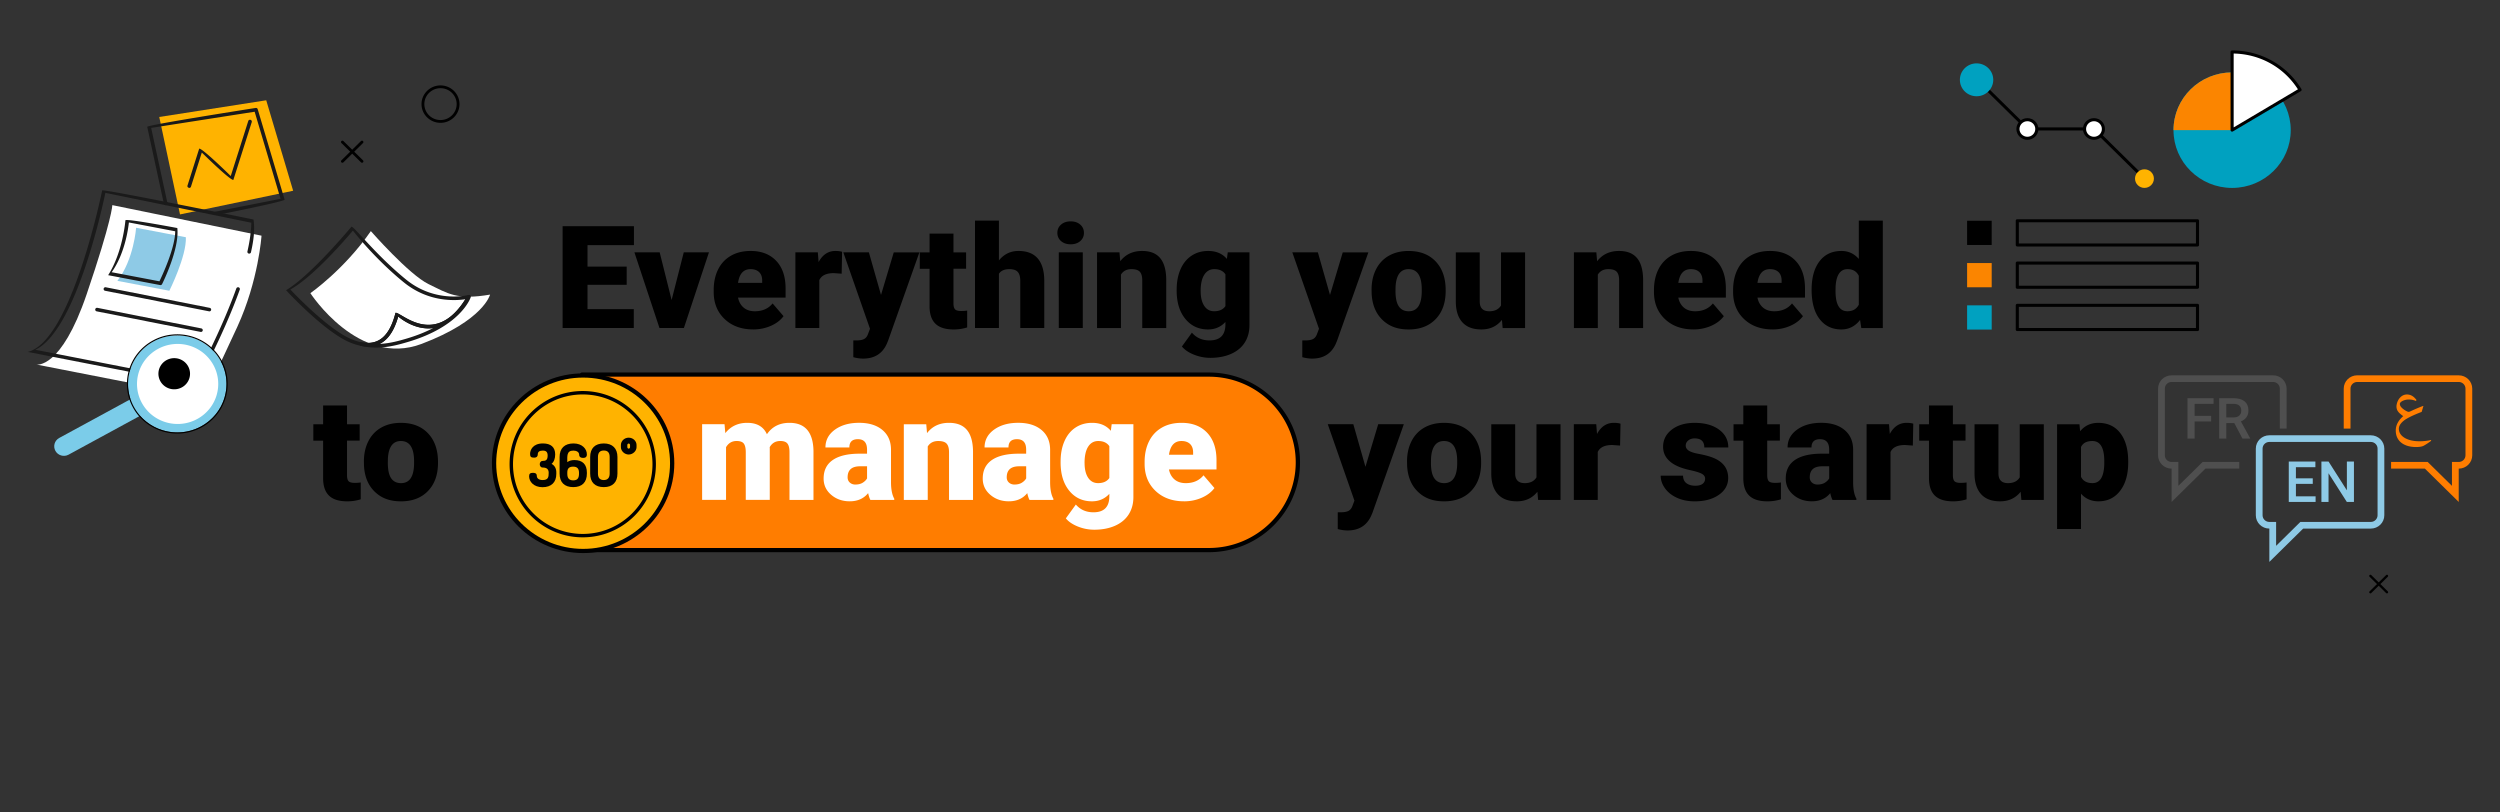 <svg width="991" height="322" fill="none" xmlns="http://www.w3.org/2000/svg"><rect width="100%" height="100%" fill="#333333" stroke="none"/><path d="M479.181 218.057H230.733v-69.57h248.448c19.495 0 35.301 15.574 35.301 34.785s-15.806 34.785-35.301 34.785Z" fill="#FF7D00"/><path d="M479.181 218.89H230.733a.84.84 0 0 1-.846-.833v-69.57a.84.84 0 0 1 .846-.833h248.448c19.933 0 36.147 15.976 36.147 35.618 0 19.642-16.214 35.618-36.147 35.618Zm-247.609-1.667h247.601c19 0 34.455-15.229 34.455-33.951s-15.455-33.951-34.455-33.951H231.572v67.902Z" fill="#000"/><path d="M230.726 218.057c19.496 0 35.3-15.574 35.3-34.785s-15.804-34.785-35.3-34.785c-19.496 0-35.301 15.574-35.301 34.785s15.805 34.785 35.301 34.785Z" fill="#FFB300"/><path d="M231.147 219.237c-19.933 0-36.147-15.977-36.147-35.619S211.214 148 231.147 148s36.147 15.976 36.147 35.618c0 19.642-16.214 35.619-36.147 35.619Zm0-69.562c-19 0-34.455 15.229-34.455 33.95 0 18.722 15.455 33.951 34.455 33.951s34.455-15.229 34.455-33.951c0-18.721-15.455-33.95-34.455-33.95Z" fill="#000"/><path d="M231 213c-15.992 0-29-13.008-29-29s13.008-29 29-29 29 13.008 29 29-13.008 29-29 29Zm0-56.637c-15.243 0-27.642 12.4-27.642 27.643s12.399 27.642 27.642 27.642 27.642-12.399 27.642-27.642-12.399-27.643-27.642-27.643ZM248.42 112.898h-15.528v9.645h18.343v7.489h-28.219V89.67h28.278v7.51h-18.402v8.51h15.528v7.208ZM266.231 118.913l4.813-18.88h9.985l-9.933 29.998h-9.679l-9.934-29.998h10.014l4.726 18.88h.008ZM298.585 130.585c-4.668 0-8.453-1.373-11.342-4.118-2.888-2.746-4.332-6.317-4.332-10.716v-.776c0-3.069.576-5.778 1.729-8.121 1.152-2.35 2.837-4.161 5.047-5.448 2.21-1.286 4.835-1.926 7.877-1.926 4.274 0 7.651 1.308 10.131 3.924 2.472 2.616 3.712 6.26 3.712 10.938v3.63H292.56c.336 1.682 1.08 3.004 2.225 3.967 1.145.963 2.626 1.445 4.442 1.445 2.997 0 5.346-1.035 7.031-3.105l4.332 5.045c-1.181 1.61-2.859 2.889-5.025 3.838-2.166.949-4.5 1.43-6.995 1.43l.015-.007Zm-1.072-23.897c-2.779 0-4.427 1.812-4.953 5.434h9.57v-.719c.036-1.495-.351-2.659-1.153-3.478-.809-.82-1.962-1.237-3.457-1.237h-.007ZM333.638 108.492l-3.122-.222c-2.983 0-4.894.927-5.74 2.774v18.987h-9.482v-29.998h8.891l.307 3.853c1.597-2.94 3.814-4.406 6.666-4.406 1.014 0 1.896.108 2.648.33l-.168 8.675v.007ZM349.224 116.951l5.062-16.911h10.16l-12.407 35.015-.532 1.272c-1.765 3.881-4.879 5.821-9.343 5.821-1.24 0-2.538-.186-3.909-.553v-6.655h1.239c1.335 0 2.349-.187 3.056-.568.701-.381 1.226-1.056 1.561-2.041l.759-1.998-10.576-30.3h10.131l4.814 16.911-.015.007ZM377.953 92.58v7.461h5.011v6.489h-5.011v13.72c0 1.128.205 1.912.62 2.357.416.446 1.226.669 2.451.669.941 0 1.729-.058 2.363-.165v6.683a17.632 17.632 0 0 1-5.346.805c-3.26 0-5.674-.754-7.228-2.271-1.554-1.516-2.334-3.816-2.334-6.899v-14.884h-3.88v-6.49h3.88v-7.46h9.482l-.008-.014ZM395.961 103.253c2.028-2.515 4.617-3.773 7.768-3.773 3.355 0 5.886.978 7.6 2.94 1.706 1.962 2.582 4.851 2.618 8.674v18.938h-9.511v-18.715c0-1.588-.328-2.76-.984-3.507-.657-.748-1.773-1.121-3.348-1.121-1.947 0-3.326.61-4.135 1.832v21.511h-9.482V87.449h9.482v15.804h-.008ZM419.14 92.3c0-1.33.489-2.422 1.466-3.27.977-.848 2.239-1.279 3.8-1.279s2.823.424 3.8 1.28c.977.847 1.466 1.94 1.466 3.27 0 1.329-.489 2.421-1.466 3.27-.977.847-2.239 1.271-3.8 1.271s-2.823-.424-3.8-1.272c-.977-.848-1.466-1.94-1.466-3.27Zm10.073 37.732h-9.511v-29.999h9.511v29.999ZM443.756 100.033l.306 3.522c2.101-2.717 4.996-4.075 8.694-4.075 3.173 0 5.536.934 7.104 2.803 1.568 1.868 2.378 4.679 2.436 8.43v19.326h-9.511v-18.938c0-1.516-.306-2.63-.926-3.342-.62-.711-1.743-1.071-3.377-1.071-1.86 0-3.238.719-4.135 2.164v21.179h-9.482v-29.998h8.891ZM466.432 114.81c0-3.033.503-5.714 1.517-8.043 1.013-2.328 2.465-4.125 4.361-5.39 1.896-1.265 4.099-1.897 6.608-1.897 3.173 0 5.645 1.056 7.425 3.162l.335-2.609h8.607v28.863c0 2.645-.627 4.937-1.867 6.892-1.248 1.948-3.056 3.45-5.419 4.492-2.364 1.042-5.106 1.567-8.213 1.567-2.232 0-4.391-.417-6.484-1.251-2.093-.833-3.69-1.911-4.799-3.241l3.968-5.491c1.765 2.048 4.091 3.076 6.98 3.076 4.201 0 6.301-2.127 6.301-6.375v-.941c-1.816 1.976-4.121 2.968-6.892 2.968-3.713 0-6.718-1.401-9-4.197-2.291-2.803-3.436-6.547-3.436-11.24v-.331l.008-.014Zm9.51.582c0 2.458.467 4.405 1.408 5.836.941 1.43 2.254 2.148 3.938 2.148 2.043 0 3.538-.675 4.471-2.026v-12.613c-.919-1.366-2.392-2.049-4.419-2.049-1.685 0-3.013.748-3.968 2.236-.956 1.487-1.437 3.643-1.437 6.475l.007-.007ZM527.201 116.951l5.062-16.911h10.16l-12.406 35.015-.533 1.272c-1.765 3.881-4.879 5.821-9.343 5.821-1.24 0-2.538-.186-3.909-.553v-6.655h1.24c1.335 0 2.348-.187 3.056-.568.7-.381 1.225-1.056 1.561-2.041l.758-1.998-10.575-30.3h10.13l4.814 16.911-.015.007ZM543.692 114.759c0-2.996.591-5.663 1.772-7.999 1.182-2.335 2.881-4.132 5.091-5.39 2.21-1.257 4.814-1.883 7.797-1.883 4.559 0 8.147 1.395 10.773 4.176 2.625 2.781 3.938 6.569 3.938 11.355v.331c0 4.678-1.32 8.387-3.953 11.132-2.633 2.746-6.207 4.118-10.707 4.118-4.5 0-7.811-1.279-10.437-3.837-2.625-2.559-4.04-6.03-4.245-10.407l-.029-1.581v-.015Zm9.482.583c0 2.774.437 4.808 1.32 6.101.882 1.294 2.188 1.941 3.909 1.941 3.377 0 5.098-2.559 5.179-7.683v-.942c0-5.375-1.743-8.07-5.23-8.07-3.172 0-4.886 2.321-5.149 6.957l-.029 1.688v.008ZM595.374 126.79c-2.005 2.53-4.719 3.802-8.132 3.802-3.413 0-5.864-.956-7.585-2.868-1.714-1.911-2.575-4.664-2.575-8.25v-19.433h9.482v19.49c0 2.566 1.269 3.853 3.8 3.853 2.173 0 3.719-.769 4.638-2.3v-21.043h9.54v29.998h-8.891l-.284-3.242.007-.007ZM632.79 100.033l.307 3.522c2.1-2.717 4.996-4.075 8.694-4.075 3.172 0 5.535.934 7.103 2.803 1.569 1.868 2.378 4.679 2.436 8.43v19.326h-9.51v-18.938c0-1.516-.307-2.63-.927-3.342-.62-.711-1.743-1.071-3.376-1.071-1.86 0-3.239.719-4.136 2.164v21.179h-9.482v-29.998h8.891ZM671.308 130.585c-4.668 0-8.454-1.373-11.342-4.118-2.888-2.746-4.332-6.317-4.332-10.716v-.776c0-3.069.576-5.778 1.728-8.121 1.153-2.35 2.837-4.161 5.047-5.448 2.21-1.286 4.836-1.926 7.877-1.926 4.274 0 7.651 1.308 10.131 3.924 2.473 2.616 3.713 6.26 3.713 10.938v3.63h-18.847c.336 1.682 1.08 3.004 2.225 3.967 1.145.963 2.625 1.445 4.449 1.445 2.997 0 5.346-1.035 7.031-3.105l4.332 5.045c-1.182 1.61-2.859 2.889-5.025 3.838-2.166.949-4.5 1.43-6.995 1.43l.008-.007Zm-1.065-23.897c-2.779 0-4.427 1.812-4.953 5.434h9.57v-.719c.036-1.495-.351-2.659-1.153-3.478-.802-.82-1.962-1.237-3.457-1.237h-.007ZM702.677 130.585c-4.668 0-8.453-1.373-11.341-4.118-2.889-2.746-4.333-6.317-4.333-10.716v-.776c0-3.069.576-5.778 1.729-8.121 1.152-2.35 2.837-4.161 5.047-5.448 2.21-1.286 4.836-1.926 7.877-1.926 4.274 0 7.651 1.308 10.131 3.924 2.472 2.616 3.712 6.26 3.712 10.938v3.63h-18.846c.335 1.682 1.079 3.004 2.224 3.967 1.145.963 2.626 1.445 4.449 1.445 2.998 0 5.346-1.035 7.031-3.105l4.333 5.045c-1.182 1.61-2.859 2.889-5.026 3.838-2.166.949-4.5 1.43-6.994 1.43l.007-.007Zm-1.065-23.897c-2.779 0-4.427 1.812-4.952 5.434h9.569v-.719c.037-1.495-.35-2.659-1.152-3.478-.803-.82-1.962-1.237-3.457-1.237h-.008ZM718.125 114.81c0-4.751 1.043-8.495 3.121-11.226 2.086-2.738 4.989-4.104 8.724-4.104 2.72 0 5.01 1.057 6.863 3.162V87.449h9.511v42.583h-8.527l-.481-3.213c-1.947 2.515-4.427 3.773-7.425 3.773-3.617 0-6.491-1.365-8.606-4.104-2.123-2.738-3.18-6.626-3.18-11.671v-.007Zm9.482.582c0 5.325 1.575 7.985 4.726 7.985 2.1 0 3.603-.87 4.5-2.609v-11.42c-.861-1.775-2.349-2.659-4.449-2.659-2.925 0-4.508 2.328-4.756 6.985l-.029 1.718h.008ZM137.558 160.712v7.46h5.01v6.49h-5.01v13.72c0 1.128.204 1.912.62 2.357.415.446 1.225.669 2.45.669.941 0 1.729-.058 2.364-.166v6.684a17.639 17.639 0 0 1-5.347.805c-3.26 0-5.674-.755-7.228-2.271-1.553-1.516-2.334-3.816-2.334-6.899v-14.884h-3.88v-6.49h3.88v-7.46h9.482l-.007-.015ZM144.253 182.891c0-2.997.591-5.663 1.773-7.999 1.181-2.335 2.881-4.132 5.091-5.39 2.209-1.258 4.813-1.883 7.796-1.883 4.559 0 8.147 1.394 10.773 4.176 2.626 2.781 3.938 6.569 3.938 11.355v.331c0 4.678-1.32 8.387-3.953 11.132-2.633 2.746-6.207 4.118-10.707 4.118-4.5 0-7.811-1.279-10.437-3.838-2.625-2.558-4.04-6.029-4.245-10.406l-.029-1.581v-.015Zm9.482.582c0 2.775.438 4.808 1.32 6.102.883 1.294 2.188 1.941 3.909 1.941 3.377 0 5.099-2.559 5.179-7.683v-.942c0-5.375-1.743-8.071-5.23-8.071-3.172 0-4.886 2.322-5.149 6.957l-.029 1.689v.007Z" fill="#000"/><path d="m287.207 168.165.306 3.522c2.159-2.717 5.055-4.075 8.694-4.075 3.844 0 6.44 1.509 7.797 4.52 2.064-3.011 5.047-4.52 8.949-4.52 6.171 0 9.343 3.68 9.511 11.032v19.519h-9.511v-18.937c0-1.531-.262-2.652-.787-3.356-.526-.705-1.481-1.057-2.867-1.057-1.874 0-3.275.819-4.194 2.465l.03.388v20.49h-9.511v-18.88c0-1.567-.256-2.709-.759-3.406-.503-.705-1.473-1.057-2.895-1.057-1.816 0-3.209.819-4.165 2.465v20.878h-9.482v-29.998h8.891l-.007.007ZM345.023 198.163c-.336-.611-.635-1.509-.897-2.688-1.743 2.164-4.179 3.242-7.316 3.242-2.866 0-5.309-.856-7.315-2.566-2.006-1.711-3.012-3.86-3.012-6.447 0-3.255 1.218-5.713 3.654-7.374 2.436-1.66 5.981-2.493 10.634-2.493h2.925v-1.589c0-2.767-1.211-4.154-3.633-4.154-2.253 0-3.377 1.093-3.377 3.285h-9.481c0-2.897 1.254-5.254 3.756-7.058 2.502-1.811 5.696-2.717 9.576-2.717 3.881 0 6.951.935 9.198 2.803 2.253 1.869 3.406 4.428 3.457 7.683v13.282c.036 2.752.467 4.858 1.291 6.317v.474h-9.482.022Zm-5.937-6.094c1.182 0 2.159-.252 2.939-.748.781-.503 1.335-1.063 1.678-1.689v-4.793h-2.757c-3.304 0-4.952 1.459-4.952 4.384 0 .848.291 1.538.875 2.062.583.525 1.32.791 2.224.791l-.007-.007ZM367.166 168.165l.307 3.522c2.1-2.717 4.996-4.075 8.693-4.075 3.173 0 5.536.934 7.104 2.803 1.569 1.868 2.378 4.678 2.436 8.43v19.326h-9.51v-18.938c0-1.516-.307-2.63-.927-3.342-.62-.711-1.743-1.071-3.377-1.071-1.859 0-3.238.719-4.135 2.164v21.179h-9.482v-29.998h8.891ZM408.098 198.163c-.336-.611-.635-1.509-.897-2.688-1.744 2.164-4.18 3.242-7.316 3.242-2.866 0-5.31-.856-7.315-2.566-2.006-1.711-3.013-3.86-3.013-6.447 0-3.255 1.218-5.713 3.654-7.374 2.437-1.66 5.981-2.493 10.635-2.493h2.924v-1.589c0-2.767-1.21-4.154-3.632-4.154-2.254 0-3.377 1.093-3.377 3.285h-9.481c0-2.897 1.254-5.254 3.756-7.058 2.501-1.811 5.696-2.717 9.576-2.717 3.88 0 6.951.935 9.197 2.803 2.254 1.869 3.406 4.428 3.457 7.683v13.282c.037 2.752.467 4.858 1.291 6.317v.474h-9.481.022Zm-5.937-6.094c1.181 0 2.159-.252 2.939-.748.78-.503 1.335-1.063 1.678-1.689v-4.793h-2.757c-3.304 0-4.953 1.459-4.953 4.384 0 .848.292 1.538.875 2.062.584.525 1.321.791 2.225.791l-.007-.007ZM420.424 182.941c0-3.032.503-5.713 1.517-8.042 1.014-2.328 2.465-4.125 4.361-5.39 1.897-1.265 4.099-1.897 6.608-1.897 3.173 0 5.646 1.056 7.425 3.162l.336-2.609h8.606v28.863c0 2.645-.627 4.937-1.867 6.892-1.247 1.948-3.056 3.45-5.419 4.492-2.363 1.042-5.106 1.567-8.213 1.567a17.36 17.36 0 0 1-6.484-1.251c-2.093-.834-3.69-1.912-4.799-3.241l3.968-5.491c1.765 2.048 4.092 3.076 6.98 3.076 4.201 0 6.301-2.127 6.301-6.375v-.941c-1.816 1.976-4.12 2.968-6.892 2.968-3.712 0-6.717-1.402-9-4.197-2.29-2.803-3.435-6.548-3.435-11.241v-.33l.007-.015Zm9.503.583c0 2.458.467 4.405 1.408 5.835.941 1.431 2.254 2.149 3.938 2.149 2.043 0 3.538-.675 4.471-2.026v-12.613c-.919-1.366-2.392-2.049-4.419-2.049-1.685 0-3.013.748-3.968 2.235-.956 1.488-1.437 3.644-1.437 6.476l.007-.007ZM469.4 198.717c-4.668 0-8.453-1.373-11.341-4.118-2.889-2.746-4.333-6.318-4.333-10.716v-.776c0-3.069.576-5.778 1.729-8.121 1.152-2.351 2.837-4.162 5.047-5.448 2.21-1.287 4.835-1.926 7.877-1.926 4.274 0 7.651 1.308 10.131 3.924 2.472 2.616 3.712 6.26 3.712 10.938v3.63h-18.846c.335 1.681 1.079 3.004 2.224 3.967 1.145.963 2.626 1.444 4.442 1.444 2.998 0 5.346-1.034 7.031-3.104l4.332 5.045c-1.181 1.61-2.859 2.889-5.025 3.838-2.166.948-4.5 1.43-6.995 1.43l.015-.007Zm-1.065-23.897c-2.779 0-4.427 1.811-4.952 5.434h9.569v-.719c.036-1.495-.35-2.659-1.152-3.479-.81-.819-1.962-1.236-3.458-1.236h-.007Z" fill="#fff"/><path d="m541.256 185.076 5.062-16.911h10.16l-12.407 35.015-.532 1.272c-1.765 3.881-4.879 5.821-9.343 5.821-1.24 0-2.538-.186-3.909-.553v-6.655h1.24c1.334 0 2.348-.187 3.056-.568.7-.381 1.225-1.056 1.56-2.041l.759-1.998-10.576-30.3h10.131l4.814 16.911-.015.007ZM557.747 182.891c0-2.997.591-5.663 1.772-7.999 1.182-2.335 2.881-4.132 5.091-5.39 2.21-1.258 4.814-1.883 7.797-1.883 4.558 0 8.147 1.394 10.772 4.176 2.626 2.781 3.939 6.569 3.939 11.355v.331c0 4.678-1.32 8.387-3.953 11.132-2.633 2.746-6.207 4.118-10.707 4.118-4.5 0-7.811-1.279-10.437-3.838-2.626-2.558-4.041-6.029-4.245-10.406l-.029-1.581v-.015Zm9.481.582c0 2.775.438 4.808 1.321 6.102.882 1.294 2.188 1.941 3.909 1.941 3.377 0 5.098-2.559 5.178-7.683v-.942c0-5.375-1.743-8.071-5.229-8.071-3.173 0-4.887 2.322-5.149 6.957l-.03 1.689v.007ZM609.429 194.922c-2.006 2.53-4.719 3.802-8.132 3.802-3.414 0-5.864-.956-7.586-2.868-1.714-1.911-2.574-4.664-2.574-8.25v-19.434h9.481v19.491c0 2.566 1.269 3.852 3.8 3.852 2.174 0 3.72-.769 4.639-2.299v-21.044h9.54v29.998h-8.891l-.284-3.241.007-.007ZM642.206 176.624l-3.121-.223c-2.983 0-4.894.928-5.74 2.775v18.987h-9.482v-29.998h8.891l.306 3.852c1.597-2.939 3.815-4.405 6.666-4.405 1.014 0 1.897.108 2.641.33l-.168 8.675.007.007ZM675.91 189.74c0-.797-.423-1.43-1.269-1.911-.846-.482-2.451-.978-4.814-1.495-2.363-.518-4.318-1.2-5.849-2.041-1.539-.841-2.714-1.862-3.516-3.062-.81-1.2-1.211-2.58-1.211-4.132 0-2.753 1.153-5.024 3.457-6.806 2.305-1.783 5.325-2.674 9.059-2.674 4.012 0 7.243.898 9.679 2.688 2.436 1.797 3.654 4.147 3.654 7.072h-9.511c0-2.4-1.284-3.601-3.851-3.601-.992 0-1.831.273-2.502.82-.678.546-1.014 1.221-1.014 2.033 0 .813.416 1.51 1.24 2.027.824.518 2.145.942 3.953 1.272 1.809.331 3.399.733 4.77 1.193 4.573 1.553 6.864 4.334 6.864 8.344 0 2.739-1.233 4.966-3.698 6.684s-5.66 2.58-9.577 2.58c-2.611 0-4.93-.46-6.98-1.387-2.042-.927-3.639-2.177-4.784-3.773-1.145-1.588-1.714-3.263-1.714-5.016h8.862c.036 1.387.503 2.4 1.407 3.032.897.64 2.057.956 3.457.956 1.299 0 2.269-.258 2.91-.776.65-.517.97-1.193.97-2.027h.008ZM700.526 160.712v7.46h5.01v6.49h-5.01v13.72c0 1.128.204 1.912.619 2.357.409.446 1.226.669 2.451.669.941 0 1.729-.058 2.363-.166v6.684a17.628 17.628 0 0 1-5.346.805c-3.26 0-5.674-.755-7.228-2.271-1.561-1.516-2.334-3.816-2.334-6.899v-14.884h-3.88v-6.49h3.88v-7.46h9.482l-.007-.015ZM726.41 198.163c-.335-.611-.641-1.509-.897-2.688-1.743 2.164-4.186 3.242-7.315 3.242-2.867 0-5.31-.856-7.316-2.566-2.005-1.711-3.012-3.86-3.012-6.447 0-3.255 1.218-5.713 3.654-7.374 2.436-1.66 5.981-2.493 10.634-2.493h2.925v-1.589c0-2.767-1.211-4.154-3.632-4.154-2.254 0-3.377 1.093-3.377 3.285h-9.482c0-2.897 1.255-5.254 3.756-7.058 2.502-1.811 5.697-2.717 9.577-2.717s6.951.935 9.197 2.803c2.254 1.869 3.406 4.428 3.457 7.683v13.282c.037 2.752.467 4.858 1.298 6.317v.474h-9.481.014Zm-5.937-6.094c1.182 0 2.159-.252 2.94-.748.78-.503 1.334-1.063 1.677-1.689v-4.793h-2.757c-3.304 0-4.952 1.459-4.952 4.384 0 .848.292 1.538.875 2.062.584.525 1.32.791 2.225.791l-.008-.007ZM758.261 176.624l-3.121-.223c-2.983 0-4.894.928-5.74 2.775v18.987h-9.482v-29.998h8.891l.306 3.852c1.597-2.939 3.815-4.405 6.667-4.405 1.013 0 1.896.108 2.64.33l-.168 8.675.007.007ZM774.125 160.712v7.46h5.011v6.49h-5.011v13.72c0 1.128.204 1.912.62 2.357.408.446 1.225.669 2.45.669.941 0 1.729-.058 2.364-.166v6.684a17.639 17.639 0 0 1-5.347.805c-3.26 0-5.674-.755-7.228-2.271-1.56-1.516-2.333-3.816-2.333-6.899v-14.884h-3.881v-6.49h3.881v-7.46h9.481l-.007-.015ZM800.994 194.922c-2.005 2.53-4.719 3.802-8.132 3.802-3.413 0-5.864-.956-7.585-2.868-1.714-1.911-2.575-4.664-2.575-8.25v-19.434h9.482v19.491c0 2.566 1.269 3.852 3.8 3.852 2.173 0 3.719-.769 4.638-2.299v-21.044h9.54v29.998h-8.891l-.284-3.241.007-.007ZM843.618 183.387c0 4.657-1.065 8.38-3.195 11.161-2.13 2.782-5.003 4.176-8.621 4.176-2.793 0-5.091-1.006-6.892-3.026v14h-9.482v-41.525h8.862l.284 2.774c1.816-2.221 4.209-3.328 7.177-3.328 3.749 0 6.667 1.366 8.752 4.089 2.079 2.724 3.122 6.476 3.122 11.241v.445l-.007-.007Zm-9.482-.582c0-5.325-1.575-7.985-4.726-7.985-2.254 0-3.749.798-4.5 2.386v11.809c.824 1.66 2.341 2.493 4.558 2.493 3.02 0 4.573-2.565 4.668-7.704v-.999Z" fill="#000"/><path d="M884.812 74.49c12.833 0 23.237-10.25 23.237-22.897 0-12.646-10.404-22.897-23.237-22.897-12.834 0-23.238 10.251-23.238 22.897 0 12.646 10.404 22.898 23.238 22.898Z" fill="#00A1C0"/><path d="M861.574 51.579c.008-12.635 10.408-22.883 23.238-22.883v22.883h-23.238Z" fill="#FB8500"/><path d="M850.065 71.408a.61.61 0 0 1-.437-.18l-19.802-19.52h-26.17a.628.628 0 0 1-.437-.179l-19.956-19.663a.598.598 0 0 1 0-.856.618.618 0 0 1 .868 0l19.773 19.484h26.17c.16 0 .32.065.437.18l19.985 19.692c.24.237.24.618 0 .855a.632.632 0 0 1-.438.18l.007.007Z" fill="#000"/><path d="M846.324 70.797c0 2.041 1.677 3.687 3.741 3.687s3.742-1.653 3.742-3.687-1.678-3.687-3.742-3.687-3.741 1.653-3.741 3.687Z" fill="#FFB300"/><path d="M830.052 54.82c2.066 0 3.741-1.65 3.741-3.686 0-2.037-1.675-3.687-3.741-3.687-2.067 0-3.742 1.65-3.742 3.687 0 2.036 1.675 3.687 3.742 3.687Z" fill="#fff"/><path d="M830.052 55.431c-2.407 0-4.362-1.926-4.362-4.297 0-2.372 1.955-4.298 4.362-4.298s4.361 1.926 4.361 4.298c0 2.371-1.954 4.297-4.361 4.297Zm0-7.38c-1.729 0-3.129 1.38-3.129 3.083 0 1.703 1.4 3.083 3.129 3.083 1.728 0 3.129-1.38 3.129-3.083 0-1.704-1.401-3.084-3.129-3.084Z" fill="#000"/><path d="M803.656 54.82c2.067 0 3.742-1.65 3.742-3.686 0-2.037-1.675-3.687-3.742-3.687-2.066 0-3.741 1.65-3.741 3.687 0 2.036 1.675 3.687 3.741 3.687Z" fill="#fff"/><path d="M803.656 55.431c-2.406 0-4.361-1.926-4.361-4.297 0-2.372 1.955-4.298 4.361-4.298 2.407 0 4.362 1.926 4.362 4.298 0 2.371-1.955 4.297-4.362 4.297Zm0-7.38c-1.728 0-3.129 1.38-3.129 3.083 0 1.703 1.401 3.083 3.129 3.083 1.729 0 3.129-1.38 3.129-3.083 0-1.704-1.4-3.084-3.129-3.084Z" fill="#000"/><path d="M783.512 38.154c3.653 0 6.615-2.918 6.615-6.518 0-3.6-2.962-6.519-6.615-6.519-3.654 0-6.616 2.919-6.616 6.519s2.962 6.518 6.616 6.518Z" fill="#00A1C0"/><path d="M789.507 87.506h-9.744v9.602h9.744v-9.602Z" fill="#000"/><path d="M789.507 104.273h-9.744v9.602h9.744v-9.602Z" fill="#FB8500"/><path d="M789.507 121.041h-9.744v9.601h9.744v-9.601Z" fill="#00A1C0"/><path d="M871.085 131.246h-71.433a.607.607 0 0 1-.612-.604v-9.601c0-.338.277-.604.612-.604h71.433c.343 0 .613.273.613.604v9.601a.607.607 0 0 1-.613.604Zm-70.813-1.214h70.201v-8.388h-70.201v8.388ZM871.085 97.712h-71.433a.607.607 0 0 1-.612-.604v-9.602c0-.337.277-.603.612-.603h71.433c.343 0 .613.273.613.603v9.602a.607.607 0 0 1-.613.604Zm-70.813-1.215h70.201V88.11h-70.201v8.387ZM871.085 114.479h-71.433a.607.607 0 0 1-.612-.604v-9.601c0-.338.277-.604.612-.604h71.433c.343 0 .613.273.613.604v9.601a.607.607 0 0 1-.613.604Zm-70.813-1.215h70.201v-8.387h-70.201v8.387Z" fill="#000"/><path d="M884.812 51.58V20.61c11.429 0 21.436 6.01 26.942 14.993l-26.942 15.969v.007Z" fill="#fff"/><path d="M884.812 52.183a.615.615 0 0 1-.62-.61v-30.97c0-.337.277-.603.613-.603 11.334 0 21.603 5.714 27.467 15.286a.598.598 0 0 1-.204.834l-26.943 15.97a.61.61 0 0 1-.32.086l.007.007Zm.612-30.961v29.28l25.477-15.1c-5.58-8.725-15.025-13.979-25.477-14.18Z" fill="#000"/><path d="m44.521 81.311 59.144 12.11s-1.153 17.702-9.57 36.079c-8.409 18.377-13.412 27.957-13.412 27.957L14.45 144.506s9.722 2.055 19.897-27.856C44.514 86.738 44.52 81.311 44.52 81.311Z" fill="#fff"/><path d="m63.127 46.369 8.227 38.63 44.848-9.387-10.67-35.862-42.405 6.619Z" fill="#FFB300"/><path d="M123.044 116.204s13.361-9.286 23.959-24.594c0 0 15.141 17.278 22.887 21.015 7.746 3.73 11.101 6.418 24.375 4.154 0 0-2.494 10.198-27.125 19.534-24.965 9.465-44.104-20.102-44.104-20.102l.008-.007Z" fill="#fff"/><path d="M53.96 90.28s-.905 12.657-7.433 21.051l20.604 3.924s6.885-13.755 6.543-21.215l-19.715-3.752v-.007Z" fill="#8ECAE6"/><path d="M145.807 137.355a14.55 14.55 0 0 1-2.823-.288c-1.298-.251-2.684-.675-4.106-1.257-10.08-4.104-24.856-20.095-25.484-20.771 9.934-5.914 25.783-25.01 25.943-25.204 1.218.137 9.774 11.362 21.699 21.036 9.46 7.661 19.729 6.892 23.098 6.36.992-.151 1.569-.309 1.59-.316-3.858 9.149-9.481 13.26-15.892 13.26-5.594 0-10.109-3.169-11.969-4.7-2.276 7.992-6.229 11.88-12.063 11.88h.007Zm-30.713-22.596c2.961 3.126 15.703 16.228 24.338 19.743 1.335.546 2.626.941 3.837 1.171 6.812 1.33 11.173-2.444 13.515-11.679 1.261-.273 6.447 4.758 13.055 4.758 5.492 0 10.415-3.414 14.638-10.141-3.668.568-14.434 1.387-24.346-6.648-10.327-8.372-18.146-17.895-20.247-20.547-2.91 3.45-15.761 18.363-24.783 23.336l-.007.007Z" fill="#1A1A1A"/><path d="M149.074 137.786c-2.129 0-4.186-.244-6.126-.719a.706.706 0 0 1-.525-.848c.087-.373.43-.611.846-.539 6.797 1.33 11.173-2.443 13.507-11.678 1.262-.274 6.455 4.757 13.056 4.757 5.849 0 11.057-3.873 15.455-11.506a.724.724 0 0 1 .919-.302c.343.144.51.518.394.87-.153.467-4.063 11.643-25.207 17.816-2.925.855-7.344 2.149-12.319 2.149Zm8.789-12.311c-1.597 5.627-4.033 9.221-7.366 10.852 4.186-.208 7.92-1.301 10.48-2.048 4.245-1.244 7.768-2.688 10.693-4.212a14.23 14.23 0 0 1-1.846.115c-5.594 0-10.108-3.169-11.968-4.7l.007-.007ZM77.379 152.462C77.24 152.447 11 139.497 11 139.497c17.271-4.068 29.386-63.432 29.502-64.028.854-.561 59.997 11.549 59.997 11.549.576 4.183.037 8.315-1.014 12.965a.717.717 0 0 1-.86.539.71.71 0 0 1-.547-.848c.977-4.29 1.488-8.114 1.546-11.384L41.772 76.446c-1.4 6.734-11.918 54.757-27.76 62.195l62.98 12.319c1.612-2.94 10.576-19.606 16.695-36.632.131-.366.547-.553.919-.431a.707.707 0 0 1 .438.905c-6.747 18.78-16.936 37.106-17.038 37.293a.726.726 0 0 1-.635.367h.008Z" fill="#1A1A1A"/><path d="M85.591 85.293c-.787-.956-.532-1.33-.146-1.402l25.768-5.08-10.269-34.52-41.026 6.411 6.447 29.761a.709.709 0 0 1-.554.841.708.708 0 0 1-.853-.546l-6.6-30.494c.59-.855 42.995-7.475 42.995-7.475.342-.071.7.159.802.504l10.67 35.855c-.547.891-27.088 6.123-27.088 6.123a.906.906 0 0 1-.138.015l-.008.007ZM82.987 123.434c-.138-.015-41.332-8.172-41.332-8.172a.715.715 0 0 1-.57-.833.714.714 0 0 1 .847-.554l41.194 8.157a.721.721 0 0 1 .569.834.721.721 0 0 1-.708.568ZM79.654 131.591c-.138-.014-41.332-8.172-41.332-8.172a.71.71 0 0 1-.562-.833.721.721 0 0 1 .846-.561l41.194 8.157a.71.71 0 0 1 .562.834.71.71 0 0 1-.708.568v.007Z" fill="#1A1A1A"/><path d="M75 74.491c-.59-.15-.801-.546-.685-.92l4.646-14.647c1.197-.287 12.509 10.852 12.509 10.852l6.943-21.805a.705.705 0 0 1 .905-.46c.379.115.59.518.474.892l-7.294 22.919c-1.196.287-12.501-10.853-12.501-10.853l-4.296 13.526a.717.717 0 0 1-.685.496H75ZM63.608 113.02c-.138-.007-20.735-3.939-20.735-3.939 5.878-9.25 6.834-21.668 6.849-21.79.853-.647 20.567 3.105 20.567 3.105.927 8.221-5.754 21.661-6.039 22.229a.722.722 0 0 1-.649.395h.007Zm-19.342-5.117 18.941 3.608c1.167-2.43 6.229-13.325 6.244-19.829l-18.358-3.5c-.307 2.824-1.67 12.455-6.82 19.714l-.007.007Z" fill="#1A1A1A"/><path d="M21.97 178.744c1.028 1.833 3.362 2.494 5.214 1.488l39.08-21.252c1.86-1.013 2.53-3.313 1.509-5.139-1.028-1.832-3.362-2.493-5.215-1.487L23.48 173.605c-1.86 1.014-2.53 3.314-1.51 5.139Z" fill="#7BCCE9"/><path d="M82.717 167.002c8.314-6.785 9.473-18.926 2.587-27.119-6.885-8.193-19.207-9.334-27.522-2.549-8.314 6.784-9.472 18.926-2.587 27.119 6.886 8.193 19.208 9.334 27.522 2.549Z" fill="#7BCCE9"/><path d="M51.61 145.217a19.353 19.353 0 0 1 2.976-5.196 19.725 19.725 0 0 1 6.047-5.053 19.963 19.963 0 0 1 7.563-2.343 20.23 20.23 0 0 1 7.622.669 20.159 20.159 0 0 1 6.812 3.435c2.1 1.624 3.83 3.63 5.127 5.958a19.374 19.374 0 0 1 1.7 14.963 19.626 19.626 0 0 1-9.533 11.765 20.07 20.07 0 0 1-7.563 2.343 20.23 20.23 0 0 1-7.622-.668 20.18 20.18 0 0 1-6.812-3.436 19.485 19.485 0 0 1-5.128-5.958 19.233 19.233 0 0 1-2.377-7.452 19.39 19.39 0 0 1 1.189-9.02v-.007Zm36.913 13.784c.183-.481.35-.977.496-1.48.7-2.401.926-4.866.664-7.338a18.926 18.926 0 0 0-2.327-7.28 19.17 19.17 0 0 0-5.01-5.822 19.473 19.473 0 0 0-6.66-3.356 19.75 19.75 0 0 0-7.446-.654 19.612 19.612 0 0 0-7.388 2.293 19.295 19.295 0 0 0-5.908 4.937 18.98 18.98 0 0 0-3.406 6.562c-.7 2.4-.927 4.872-.664 7.337a18.93 18.93 0 0 0 2.326 7.281 19.156 19.156 0 0 0 5.011 5.821 19.454 19.454 0 0 0 6.66 3.356 19.77 19.77 0 0 0 7.446.655 19.631 19.631 0 0 0 7.388-2.293 19.298 19.298 0 0 0 5.908-4.938 19 19 0 0 0 2.91-5.081Z" fill="#000"/><path d="M54.944 147.797a15.723 15.723 0 0 1 2.815-5.412 16.071 16.071 0 0 1 4.872-4.075 16.074 16.074 0 0 1 6.097-1.89 16.3 16.3 0 0 1 6.149.539 16.124 16.124 0 0 1 5.492 2.774 15.945 15.945 0 0 1 4.135 4.801 15.506 15.506 0 0 1 1.919 6.008c.218 2.041.029 4.075-.547 6.059a15.723 15.723 0 0 1-2.816 5.412 16.07 16.07 0 0 1-4.872 4.075 16.092 16.092 0 0 1-6.097 1.89 16.341 16.341 0 0 1-6.149-.539 16.125 16.125 0 0 1-5.492-2.774 15.967 15.967 0 0 1-4.135-4.801 15.509 15.509 0 0 1-1.918-6.009 15.624 15.624 0 0 1 .547-6.058Z" fill="#fff"/><path d="M74.52 151.184c1.7-2.969.637-6.735-2.376-8.411-3.013-1.676-6.834-.629-8.536 2.34-1.7 2.969-.637 6.735 2.376 8.412 3.013 1.676 6.834.628 8.536-2.341ZM143.495 64.508a.55.55 0 0 1-.394-.158l-7.76-7.647a.55.55 0 0 1 0-.783.57.57 0 0 1 .795 0l7.76 7.647a.55.55 0 0 1-.394.941h-.007Z" fill="#000"/><path d="M135.727 64.508a.55.55 0 0 1-.394-.941l7.761-7.647a.57.57 0 0 1 .795 0 .551.551 0 0 1 0 .783l-7.761 7.647a.56.56 0 0 1-.394.158h-.007ZM174.616 48.69c-4.15 0-7.527-3.327-7.527-7.417 0-4.089 3.377-7.417 7.527-7.417s7.527 3.328 7.527 7.417c0 4.09-3.377 7.417-7.527 7.417Zm0-13.727c-3.53 0-6.403 2.832-6.403 6.31 0 3.479 2.873 6.31 6.403 6.31 3.53 0 6.404-2.831 6.404-6.31 0-3.478-2.874-6.31-6.404-6.31ZM946.187 235.219a.465.465 0 0 1-.335-.136l-6.55-6.454a.468.468 0 0 1 0-.661.478.478 0 0 1 .671 0l6.55 6.453a.47.47 0 0 1 0 .662.47.47 0 0 1-.336.136Z" fill="#000"/><path d="M939.638 235.219a.468.468 0 0 1-.336-.797l6.55-6.454a.484.484 0 0 1 .671 0 .462.462 0 0 1 0 .661l-6.55 6.454a.467.467 0 0 1-.335.136Z" fill="#000"/><path d="M974.632 148.775h-40.217c-2.961 0-5.36 2.364-5.36 5.282v15.847h2.684v-15.847c0-1.459 1.203-2.645 2.684-2.645h40.216c1.481 0 2.684 1.186 2.684 2.645v26.419c0 1.459-1.203 2.645-2.684 2.645h-2.684v9.472l-8.825-8.696-.788-.776h-14.514v2.645h13.406l13.405 13.209v-13.209c2.961 0 5.361-2.365 5.361-5.282v-26.42c0-2.917-2.4-5.282-5.361-5.282l-.007-.007Z" fill="#FF7D00"/><path d="M939.783 172.549h-40.216c-2.961 0-5.361 2.364-5.361 5.282v26.419c0 2.918 2.4 5.283 5.361 5.283v13.209l13.405-13.209h26.811c2.962 0 5.361-2.365 5.361-5.283v-26.419c0-2.918-2.399-5.282-5.361-5.282Zm2.684 31.701c0 1.459-1.203 2.645-2.684 2.645h-27.919l-.788.776-8.825 8.696v-9.472h-2.684c-1.481 0-2.684-1.186-2.684-2.645v-26.419c0-1.459 1.203-2.645 2.684-2.645h40.216c1.481 0 2.684 1.186 2.684 2.645v26.419Z" fill="#8ECAE6"/><path d="M959.965 163.271c-2.247.862-4.376 1.775-6.069 2.781-1.801 1.071-2.997 2.515-2.997 3.888 0 2.954 3.282 4.98 8.161 4.98 1.765 0 3.377-.208 4.551-.51l.124.316c-.911.669-1.889 1.359-2.997 1.97-.569.316-1.627.51-3.056.51-4.34 0-8.001-2.027-8.001-6.562 0-2.307 1.247-4.204 2.961-5.685-1.926-1.358-2.677-2.307-2.677-3.837 0-.755.27-1.797.802-2.695.825-1.337 2.035-2.056 3.319-2.056 1.568 0 2.75.776 3.836 2.214l-.284.366c-.926-.424-1.823-.582-2.764-.582-1.984 0-3.574.985-3.574 1.703 0 .791.467 1.423 1.553 2.235.642.46 1.539.949 1.889.949.351 0 .679-.18.985-.316a62.584 62.584 0 0 1 4.821-2.041l.088.05-.679 2.307.008.015Z" fill="#FF7D00"/><path d="M860.831 148.775h40.216c2.961 0 5.361 2.364 5.361 5.282v15.847h-2.684v-15.847c0-1.459-1.203-2.645-2.684-2.645h-40.217c-1.48 0-2.684 1.186-2.684 2.645v26.419c0 1.459 1.204 2.645 2.684 2.645h2.684v9.472l8.826-8.696.787-.776h14.514v2.645h-13.405l-13.406 13.209v-13.209c-2.961 0-5.36-2.365-5.36-5.282v-26.42c0-2.917 2.399-5.282 5.36-5.282l.008-.007Z" fill="#4F4F4F"/><path d="M876.49 167.08h-6.542v6.792h-2.823v-16.02h10.328v2.242h-7.505v4.765h6.542v2.221ZM885.658 167.712h-3.151v6.16h-2.822v-16.02h5.718c1.874 0 3.325.417 4.347 1.243 1.021.827 1.531 2.027 1.531 3.601 0 1.071-.262 1.969-.787 2.695-.526.726-1.255 1.279-2.196 1.667l3.654 6.67v.144h-3.027l-3.26-6.16h-.007Zm-3.151-2.249h2.903c.955 0 1.699-.237 2.232-.712.532-.474.802-1.121.802-1.94s-.248-1.524-.744-1.991c-.496-.467-1.233-.711-2.217-.726H882.5v5.369h.007Z" fill="#4F4F4F"/><path d="M916.78 191.817h-6.681v4.931h7.804v2.22h-10.634v-16.019h10.553v2.242h-7.723v4.42h6.681v2.206ZM933.102 198.968h-2.822l-7.25-11.369v11.369h-2.823v-16.019h2.823l7.272 11.413v-11.413h2.8v16.019Z" fill="#8ECAE6"/><path d="M218.644 183.865c.922-.732 1.431-2.069 1.431-3.724 0-2.864-1.685-4.36-4.866-4.36-4.007 0-5.088 2.61-5.088 4.169 0 1.114.381 1.464 1.59 1.464 1.208 0 1.463-.7 1.463-1.305 0-.986.668-1.495 2.003-1.495 1.336 0 1.909.604 1.909 1.973 0 1.782-.732 2.132-2.004 2.132-1.495 0-1.495 2.609 0 2.609 1.654 0 2.417.669 2.417 2.101 0 1.655-.159 2.864-2.385 2.864-1.718 0-2.322-.859-2.322-1.623 0-1.114-.795-1.241-1.59-1.241-1.018 0-1.463.382-1.463 1.368 0 2.132 1.845 4.328 5.311 4.328 3.467 0 5.471-1.909 5.471-5.251v-.413c.063-1.655-.605-2.896-1.877-3.596ZM227.676 182.369c-1.144 0-2.099.286-2.798.827 0-2.355-.35-4.582 2.417-4.582 1.113 0 2.29.509 2.29 1.654 0 .478.191 1.242 1.59 1.242.35 0 1.463 0 1.463-1.369 0-2.164-1.813-4.36-5.311-4.36-3.499 0-5.503 1.91-5.503 5.378v6.556c0 3.469 1.909 5.378 5.407 5.378 3.499 0 5.407-1.909 5.407-5.378v-.382c0-3.246-1.718-4.964-4.962-4.964Zm-.445 8.051c-1.59 0-2.353-.827-2.353-2.577v-.573c0-1.56.731-2.292 2.321-2.292 1.591 0 2.322.764 2.322 2.483.032 1.75-.35 2.959-2.29 2.959ZM239.349 175.781c-3.467 0-5.407 1.91-5.407 5.378v6.556c0 3.469 1.908 5.378 5.407 5.378 3.498 0 5.406-1.973 5.406-5.378v-6.556c0-3.405-1.972-5.378-5.406-5.378Zm2.321 11.934c0 1.687-.795 2.578-2.321 2.578-1.527 0-2.322-.827-2.322-2.578v-6.556c0-1.718.763-2.577 2.322-2.577 1.558 0 2.321.859 2.321 2.577v6.556ZM249.208 173.49c-1.686 0-3.085 1.337-3.085 2.896v.859c0 1.56 1.463 2.928 3.085 2.928 1.622 0 3.117-1.368 3.117-2.928v-.859c0-1.559-1.4-2.896-3.117-2.896Zm.541 3.755c0 .319-.255.605-.541.605-.286 0-.541-.286-.541-.605v-.859c0-.254.223-.573.541-.573.318 0 .541.319.541.573v.859Z" fill="#010202"/></svg>